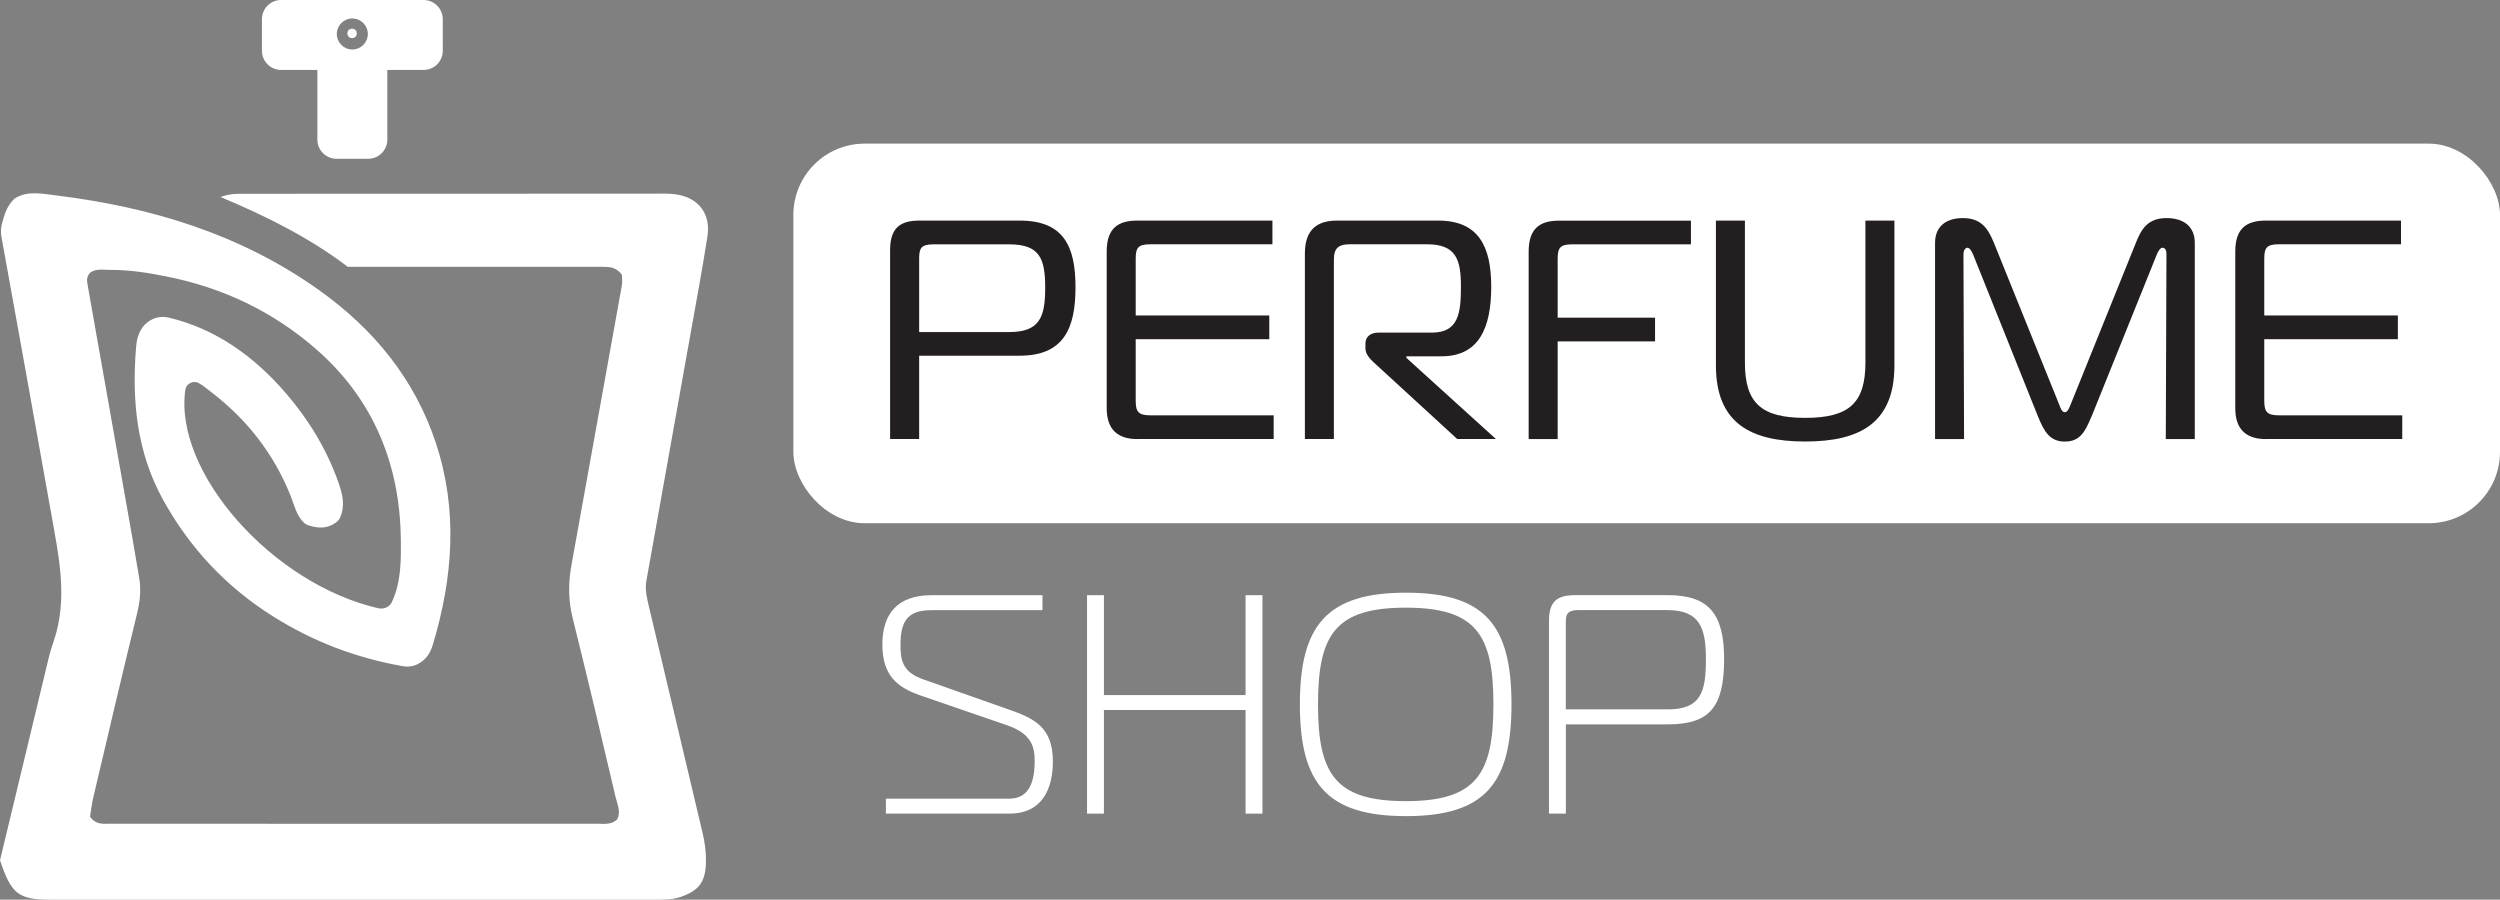 <svg xmlns="http://www.w3.org/2000/svg" id="Layer_2" width="420.71" height="151.4" viewBox="0 0 420.71 151.4"><rect x="0" y="0" width="420.71" height="151.4" fill="#808080" stroke="none"/><defs><style>.cls-1{fill:#fff;}.cls-1,.cls-2{stroke-width:0px;}.cls-2{fill:#231f20;}</style></defs><g id="Layer_1-2"><rect class="cls-1" x="133.51" y="24.17" width="287.2" height="63.88" rx="12" ry="12"></rect><path class="cls-1" d="M70.34,111.74c-.78.41-1.7.52-2.57.36-7.84-1.37-15.06-4.13-21.74-8.32-7.93-4.97-14.14-11.58-18.64-19.77-4.41-8.04-5.23-16.74-4.48-25.69.17-2,.87-3.64,2.67-4.56.88-.45,1.9-.53,2.86-.3,7.86,1.88,14.33,6.5,19.73,12.78,3.82,4.45,6.84,9.42,8.8,15,.69,1.96,1.13,3.87.28,5.83-.13.29-.33.55-.57.75-1.46,1.17-3.06,1.13-4.7.61-.3-.09-.59-.25-.82-.46-1.31-1.24-1.62-2.96-2.24-4.5-2.85-7.15-7.42-12.96-13.51-17.59-.63-.48-1.25-1.02-1.94-1.4-.94-.52-2.13.06-2.28,1.12-2.01,13.77,14.56,32.66,32.48,36.76.92.21,1.89-.21,2.29-1.07,1.57-3.34,1.53-7.12,1.49-10.6-.15-12.52-4.59-23.46-14.16-31.85-7.27-6.38-15.77-10.43-25.3-12.32-3.11-.62-6.22-1.12-9.4-1.1-1.14,0-2.33-.25-3.35.41-.6.54-.66,1.22-.54,1.87,2.1,11.95,4.23,23.89,6.34,35.84.81,4.58,1.63,9.16,2.39,13.75.33,1.99.13,3.94-.36,5.93-2.53,10.33-4.95,20.69-7.39,31.05-.26,1.11-.38,2.25-.53,3.18,1,1.38,2.23,1.17,3.37,1.17,27.33.01,54.65.02,81.98,0,1.14,0,2.36.23,3.37-.74.66-1.28,0-2.57-.29-3.79-2.34-10.04-4.72-20.07-7.21-30.07-.75-2.99-.75-5.92-.21-8.9,2.83-15.7,5.67-31.4,8.49-47.1.11-.63.01-1.3.01-1.76-.91-1.31-2.09-1.36-3.25-1.36-14.15-.01-28.29,0-42.89,0-6.24-4.76-13.59-8.49-21.42-11.75,1.78-.61,2.89-.54,4.18-.54,22.83-.02,45.65-.02,68.48-.02,1.33,0,2.68-.07,3.99.12,3.77.53,5.89,3.25,5.3,7.06-.89,5.75-1.98,11.46-2.99,17.19-2.42,13.58-4.84,27.16-7.28,40.74-.28,1.53.08,2.94.43,4.41,3.04,12.67,5.99,25.37,9.02,38.05.37,1.57.6,3.18.57,4.79-.05,3.44-1.13,4.88-4.18,5.96-1.46.52-2.94.5-4.44.5-33.83,0-67.65.01-101.48,0-5.62,0-6.78-.92-8.7-6.64,2.71-11.28,5.5-22.85,8.28-34.42.16-.66.5-1.71.72-2.35,2.53-7.3.85-14.57-.43-21.83C5.82,70.63,3,55.12.23,39.78c-.12-.68-.09-1.38.08-2.05.42-1.59.82-3.07,2.14-4.31,2.13-1.4,4.7-.81,7.11-.52,15.9,1.97,30.91,6.5,44.13,15.92,9.19,6.55,16.1,14.95,19.67,25.76,3.73,11.3,2.87,22.62-.51,33.88-.45,1.49-1.17,2.57-2.51,3.27Z"></path><path class="cls-1" d="M71.27,0h-23.96c-1.78,0-3.23,1.44-3.23,3.23v5.31c0,1.78,1.44,3.23,3.23,3.23h6.1v11.72c0,1.78,1.44,3.23,3.23,3.23h5.31c1.78,0,3.23-1.44,3.23-3.23v-11.72h6.1c1.78,0,3.23-1.44,3.23-3.23V3.23c0-1.78-1.44-3.23-3.23-3.23ZM59.29,8.33c-1.44,0-2.61-1.17-2.61-2.61s1.17-2.61,2.61-2.61,2.61,1.17,2.61,2.61-1.17,2.61-2.61,2.61Z"></path><circle class="cls-1" cx="59.25" cy="5.62" r=".79"></circle><path class="cls-2" d="M149.79,73.89v-31.83c0-3.78,1.79-4.94,4.94-4.94h16.86c7.41,0,9.4,4.31,9.4,11.24s-2,11.5-9.4,11.5h-16.91v14.02h-4.88ZM169.85,55.88c5.2,0,6.04-2.63,6.04-7.51s-.95-7.25-6.04-7.25h-12.81c-2.1,0-2.36.74-2.36,2.42v12.34h15.18Z"></path><path class="cls-2" d="M191.39,73.89c-3.2,0-5.15-1.52-5.15-5.2v-26.37c0-3.94,1.94-5.2,5.15-5.2h22.74v3.99h-20.59c-2.05,0-2.42.63-2.42,2.47v9.51h22.48v3.99h-22.48v10.29c0,1.84.37,2.52,2.42,2.52h20.8v3.99h-22.95Z"></path><path class="cls-2" d="M219.59,42.69c0-3.94,1.94-5.57,5.41-5.57h17.02c6.78,0,8.93,4.31,8.93,11.13s-2,11.71-8.35,11.71h-5.93v.26l15.07,13.66h-6.51l-14.08-12.92c-.68-.63-1.37-1.42-1.37-2.31v-.84c0-1.1.79-1.84,2.21-1.84h8.98c4.46,0,4.88-3.26,4.88-7.72s-.74-7.14-5.67-7.14h-13.08c-1.68,0-2.63.53-2.63,2.52v30.25h-4.88v-31.2Z"></path><path class="cls-2" d="M257.25,73.89v-31.56c0-3.94,1.94-5.2,5.15-5.2h22.16v3.99h-20.01c-2.05,0-2.42.63-2.42,2.47v9.87h16.39v3.99h-16.39v16.44h-4.88Z"></path><path class="cls-2" d="M313.92,61.02v-23.9h4.88v24.37c0,9.72-5.83,12.81-15.02,12.81s-15.02-3.1-15.02-12.81v-24.37h4.88v23.9c0,6.83,2.78,9.3,10.14,9.3s10.14-2.47,10.14-9.3Z"></path><path class="cls-2" d="M351.95,70.11c-1.05,2.57-1.94,4.2-4.46,4.2s-3.47-1.63-4.52-4.2l-10.92-27.26c-.21-.53-.58-1.16-.95-1.16-.42,0-.68.53-.68,1.05l.1,31.15h-4.88v-33.04c0-2.68,1.79-4.15,4.67-4.15,3.15,0,4.25,1.79,5.25,4.2l10.98,27.21c.26.68.47,1.26.95,1.26.42,0,.68-.58.95-1.26l10.98-27.21c.95-2.42,2.05-4.2,5.2-4.2,2.89,0,4.73,1.47,4.73,4.15v33.04h-4.88l.11-31.15c0-.95-.47-1.05-.68-1.05-.37,0-.74.63-.95,1.16l-10.98,27.26Z"></path><path class="cls-2" d="M381.31,73.89c-3.2,0-5.15-1.52-5.15-5.2v-26.37c0-3.94,1.94-5.2,5.15-5.2h22.74v3.99h-20.59c-2.05,0-2.42.63-2.42,2.47v9.51h22.48v3.99h-22.48v10.29c0,1.84.37,2.52,2.42,2.52h20.8v3.99h-22.95Z"></path><path class="cls-1" d="M149.06,134.4h20.75c2.21,0,4.31-1.16,4.31-6.3,0-2.42-.52-4.62-4.62-6.04l-14.65-5.04c-3.94-1.37-6.36-3.41-6.36-8.56s2.52-8.3,8.3-8.3h18.64v2.52h-18.64c-3.83,0-5.25,1.58-5.25,5.78,0,2.36.16,4.57,3.73,5.83l14.29,5.04c4.41,1.52,7.62,2.99,7.62,8.77,0,4.52-1.68,8.82-7.35,8.82h-20.75v-2.52Z"></path><path class="cls-1" d="M212.45,136.92h-2.84v-17.44h-23.84v17.44h-2.84v-36.76h2.84v16.81h23.84v-16.81h2.84v36.76Z"></path><path class="cls-1" d="M254.36,118.54c0,13.29-4.41,18.8-17.75,18.8s-17.86-5.51-17.86-18.8,4.52-18.8,17.86-18.8,17.75,5.51,17.75,18.8ZM236.56,134.82c11.87,0,14.76-4.57,14.76-16.28s-2.89-16.28-14.76-16.28-14.76,4.57-14.76,16.28,2.89,16.28,14.76,16.28Z"></path><path class="cls-1" d="M260.67,136.92v-32.41c0-3.36,1.37-4.36,4.52-4.36h15.44c6.98,0,9.51,3.2,9.51,10.77,0,8.19-2.52,10.98-9.51,10.98h-17.12v15.02h-2.84ZM280.62,119.38c5.62,0,6.46-2.89,6.46-8.46,0-5.25-1.05-8.25-6.46-8.25h-15.02c-2.1,0-2.1,1-2.1,2.26v14.44h17.12Z"></path></g></svg>